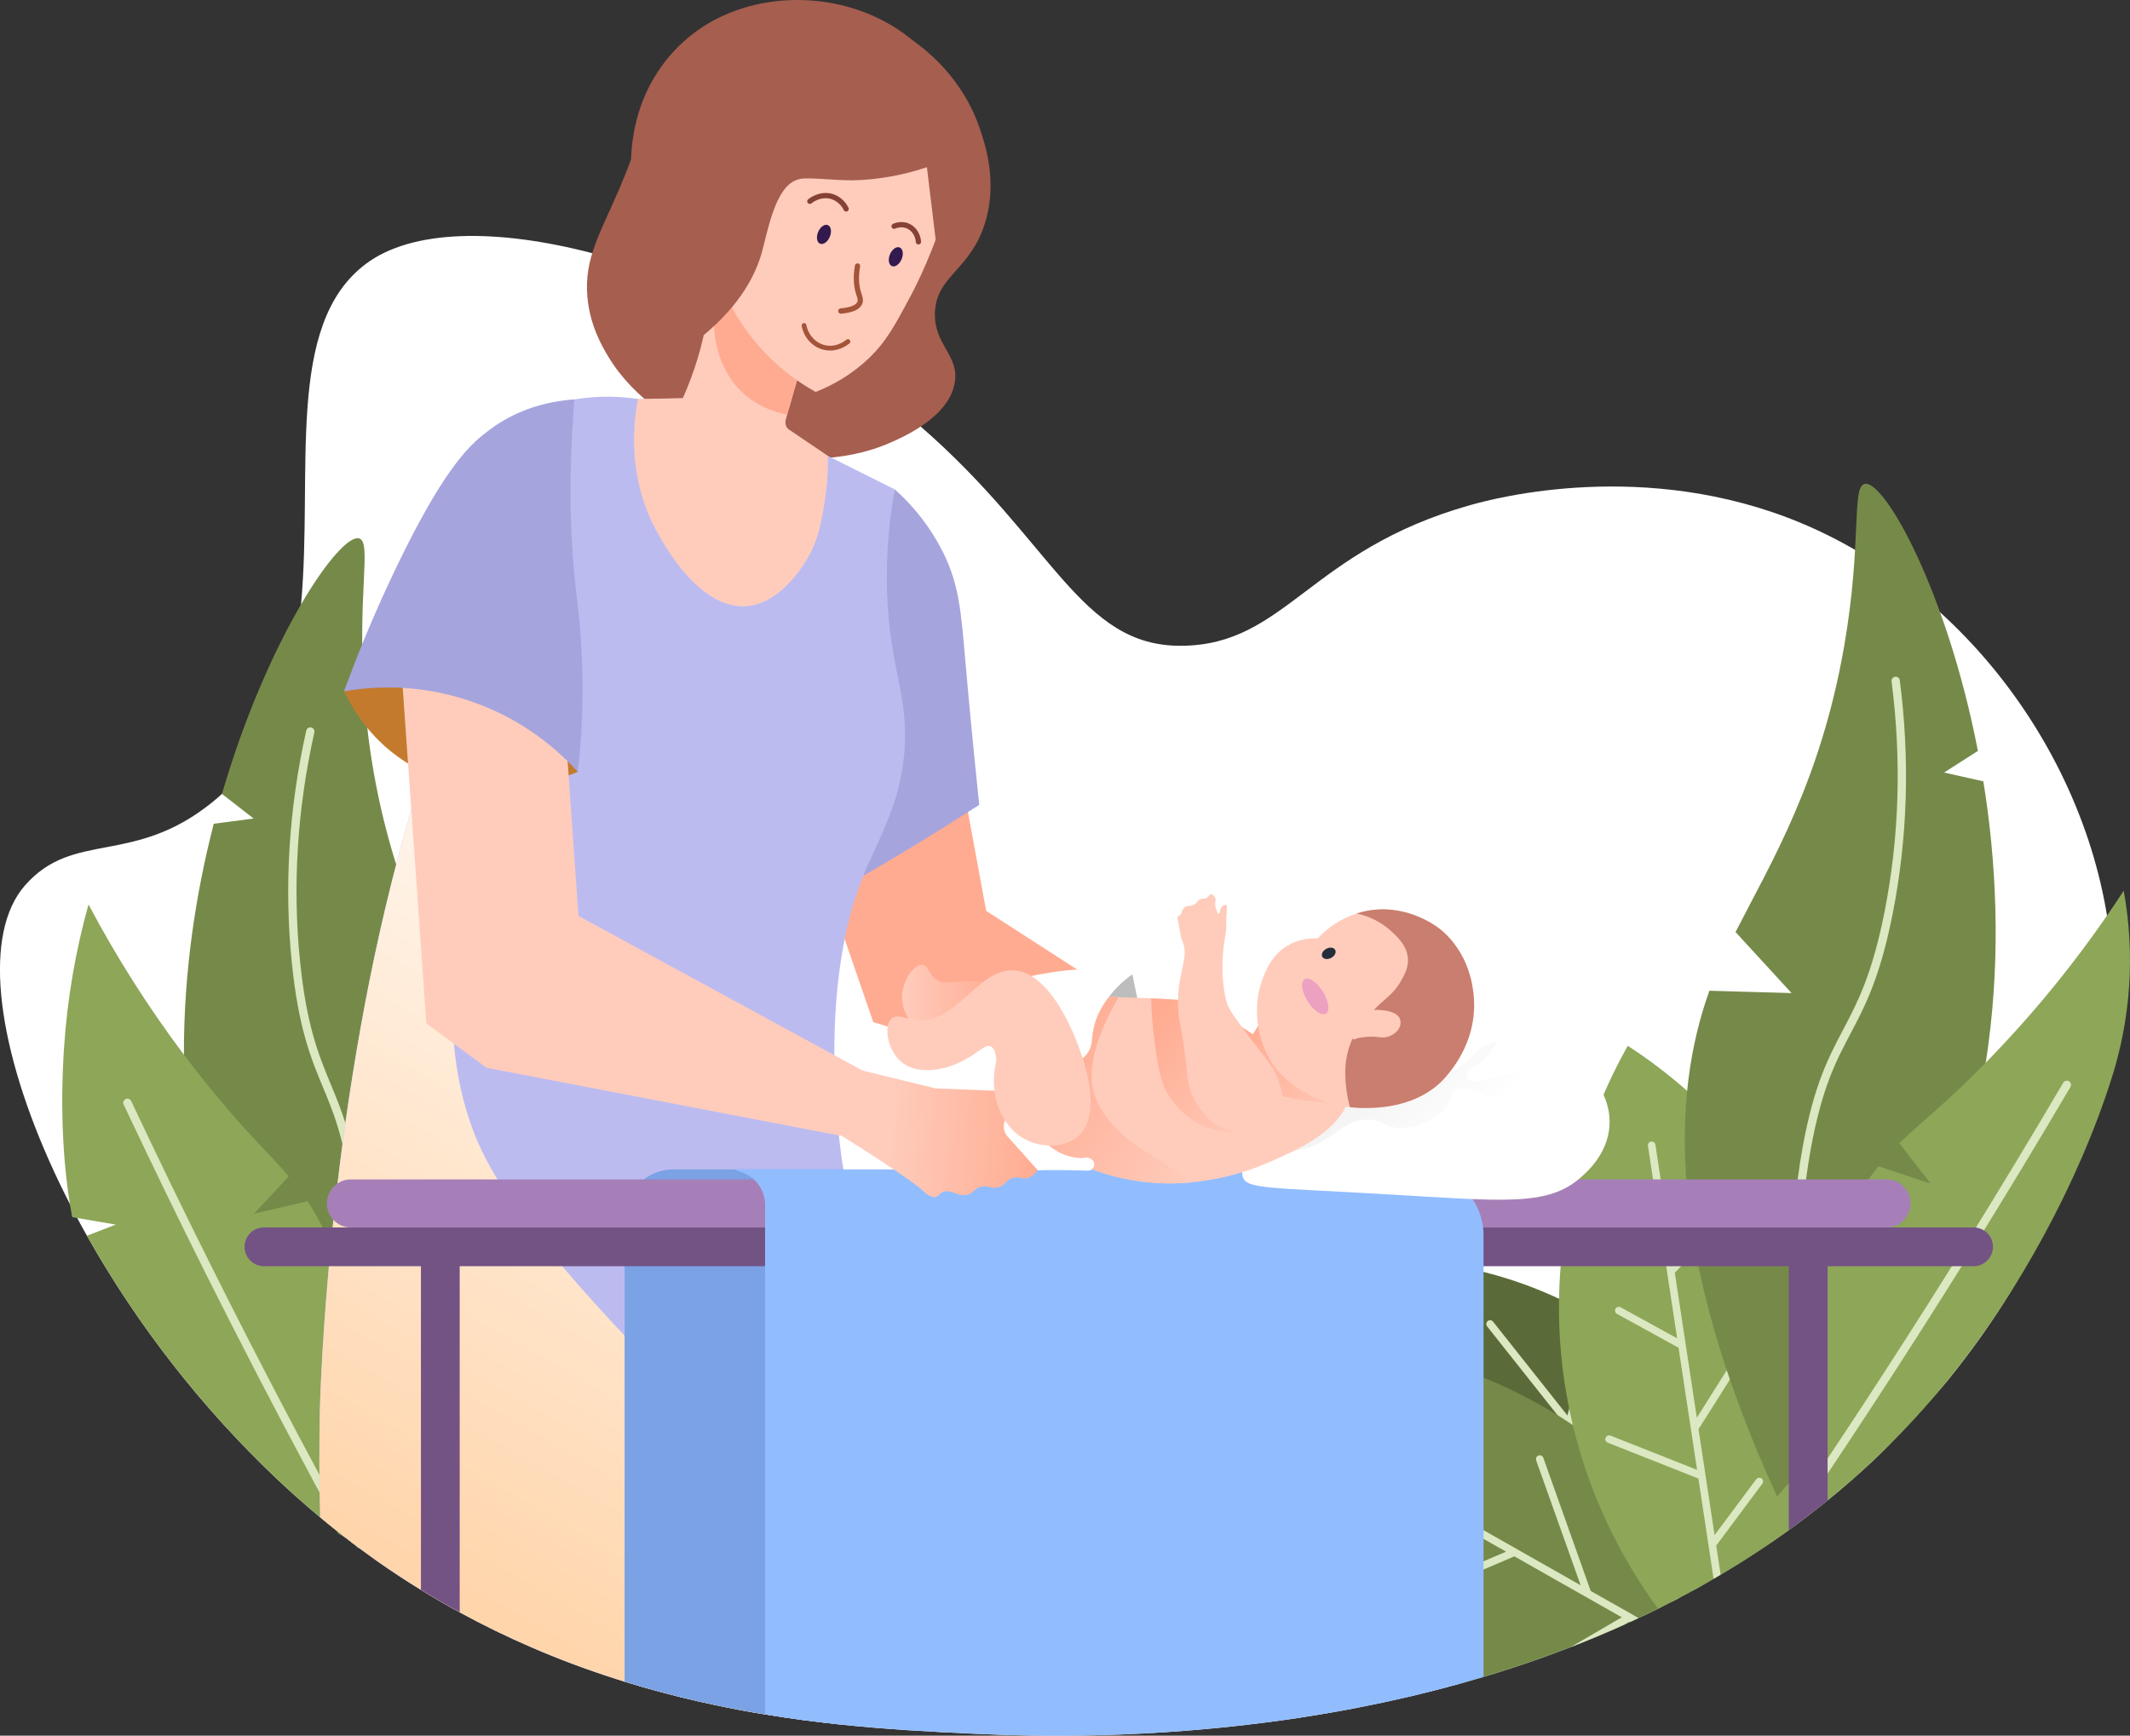 <?xml version="1.0" encoding="UTF-8"?> <svg xmlns="http://www.w3.org/2000/svg" width="173" height="141" viewBox="0 0 173 141" fill="none"><rect x="0" y="0" width="173" height="141" fill="#333333" stroke="none"/> <g clip-path="url(#clip0_225_442)"> <path d="M158.249 112.074C157.328 113.212 154.002 116.863 152.701 118.12C152.107 118.694 151.505 119.252 150.894 119.796C150.73 119.945 150.562 120.093 150.395 120.239C149.747 120.803 149.094 121.354 148.435 121.891C147.401 122.731 146.352 123.534 145.286 124.3C145.165 124.389 145.04 124.478 144.921 124.564C144.558 124.823 144.194 125.077 143.828 125.328C143.317 125.678 142.803 126.019 142.286 126.349C141.871 126.623 141.452 126.89 141.03 127.149C140.522 127.464 140.013 127.769 139.503 128.066C138.871 128.443 138.232 128.806 137.594 129.154C137.324 129.303 137.056 129.448 136.786 129.591C136.192 129.912 135.595 130.221 134.995 130.517C134.888 130.574 134.778 130.63 134.667 130.682C134.254 130.89 133.839 131.092 133.423 131.288C133.051 131.466 132.683 131.639 132.306 131.808C131.89 132.001 131.473 132.189 131.055 132.37C130.651 132.548 130.25 132.721 129.846 132.89C126.788 134.171 123.663 135.285 120.485 136.229C119.834 136.422 119.185 136.61 118.537 136.791C115.76 137.561 113.016 138.196 110.346 138.716C110.043 138.775 109.743 138.832 109.443 138.889C109.206 138.933 108.965 138.971 108.724 139.019L108.594 139.043C108.136 139.125 107.679 139.208 107.225 139.278C106.598 139.385 105.981 139.484 105.366 139.576C102.289 140.039 99.345 140.363 96.604 140.579C91.487 140.99 87.062 141.04 83.745 140.99C82.967 140.979 82.251 140.961 81.61 140.942C80.425 140.904 79.463 140.86 78.748 140.83C75.668 140.687 72.096 140.506 68.178 140.091C68.157 140.091 68.136 140.091 68.115 140.085C67.212 139.987 66.283 139.877 65.341 139.756C64.29 139.617 63.22 139.457 62.131 139.278C61.474 139.174 60.812 139.059 60.145 138.933C59.456 138.802 58.761 138.663 58.06 138.514C57.184 138.33 56.299 138.129 55.405 137.911C54.365 137.656 53.316 137.377 52.257 137.077C51.752 136.928 51.242 136.777 50.731 136.619C50.502 136.548 50.273 136.474 50.042 136.399C47.696 135.654 45.389 134.79 43.131 133.811C41.203 132.977 39.271 132.041 37.336 130.986C36.285 130.416 35.236 129.807 34.189 129.16C32.984 128.423 31.786 127.635 30.595 126.795C30.141 126.474 29.686 126.145 29.232 125.809C29.175 125.77 29.119 125.727 29.068 125.687C29.049 125.676 29.032 125.663 29.017 125.649C28.892 125.557 28.765 125.461 28.64 125.366L28.325 125.12C28.228 125.048 28.129 124.971 28.031 124.897C27.969 124.849 27.91 124.799 27.847 124.752C27.651 124.601 27.456 124.446 27.259 124.291C26.837 123.955 26.416 123.613 26.003 123.266C24.777 122.244 23.587 121.187 22.433 120.096C16.36 114.326 11.18 107.684 7.062 100.388C6.788 99.909 6.525 99.429 6.272 98.947C6.067 98.57 5.868 98.195 5.678 97.818C5.064 96.621 4.497 95.437 3.977 94.265C-0.375 84.459 -1.361 75.783 2.035 71.922C5.995 67.424 10.802 70.377 17.241 65.174C17.511 64.954 17.772 64.732 18.025 64.497C18.494 64.073 18.937 63.623 19.353 63.148C21.592 60.59 22.893 57.539 23.656 54.251C24.038 52.55 24.304 50.825 24.452 49.088C25.437 38.275 23.124 26.442 29.67 21.472C33.462 18.59 40.382 18.557 48.106 20.568C50.647 21.234 53.143 22.06 55.579 23.043C56.265 23.319 56.948 23.608 57.632 23.905C57.814 23.987 57.994 24.069 58.176 24.151C58.544 24.316 58.909 24.484 59.278 24.659C59.379 24.703 59.48 24.751 59.581 24.802C61.609 25.765 63.617 26.834 65.565 27.998C66.783 28.726 67.979 29.492 69.14 30.288C69.847 30.776 70.545 31.274 71.225 31.783C72.511 32.745 73.693 33.705 74.786 34.658C85.568 44.03 87.724 52.51 95.938 52.463C104.461 52.413 106.28 44.727 119.436 41.028C121.431 40.466 133.665 37.208 146.325 42.507C160.958 48.636 171.358 64.193 171.625 79.778C171.625 79.781 171.89 95.206 158.249 112.074Z" fill="white"></path> <path d="M143.83 125.328C143.321 125.677 142.805 126.019 142.29 126.348C141.873 126.621 141.455 126.89 141.034 127.146C140.612 127.403 140.182 127.668 139.755 127.918C139.673 127.968 139.591 128.017 139.509 128.065L139.18 128.256C138.87 128.439 138.559 128.617 138.246 128.792C138.031 128.913 137.814 129.038 137.596 129.153L137.528 129.19C137.282 129.326 137.035 129.459 136.789 129.588C136.657 129.66 136.526 129.73 136.395 129.798C136.21 129.899 136.023 129.995 135.836 130.092C135.557 130.236 135.277 130.378 134.997 130.517C134.89 130.572 134.782 130.63 134.668 130.681C134.256 130.891 133.841 131.093 133.424 131.287C133.309 131.342 133.194 131.396 133.079 131.451C132.851 131.561 132.624 131.667 132.394 131.772L132.312 131.81L131.909 131.995C131.628 132.123 131.345 132.247 131.061 132.371C130.657 132.55 130.256 132.722 129.851 132.891C129.759 132.808 129.669 132.726 129.576 132.644C128.491 131.659 127.474 130.602 126.531 129.48C126.067 128.932 125.613 128.357 125.17 127.755L125.078 127.628C124.891 127.366 124.704 127.108 124.532 126.847C124.445 126.72 124.359 126.593 124.277 126.465C120.731 121.126 119.357 115.667 118.897 111.32C118.467 107.213 118.853 104.091 119.008 102.992C123.543 103.913 127.841 105.753 131.637 108.4C132.912 109.292 134.12 110.276 135.251 111.345C135.795 111.86 136.331 112.406 136.858 112.982C137.112 113.261 137.363 113.545 137.612 113.838C137.813 114.072 138.012 114.313 138.207 114.559L138.423 114.83C138.449 114.865 138.476 114.898 138.505 114.935C138.542 114.983 138.577 115.028 138.612 115.075C139.205 115.849 139.749 116.628 140.244 117.41H140.248C140.369 117.605 140.494 117.8 140.609 117.999V118.003C140.82 118.354 141.02 118.701 141.213 119.048C141.545 119.654 141.852 120.259 142.132 120.864C142.233 121.077 142.33 121.291 142.422 121.505C142.973 122.747 143.443 124.024 143.83 125.328Z" fill="#5A6B39"></path> <path d="M138.247 128.792C138.032 128.914 137.814 129.039 137.597 129.154L137.529 129.191L136.278 129.372L135.666 129.459L133.975 129.706L130.809 130.162L129.916 130.292C129.858 130.3 129.799 130.292 129.746 130.267L129.693 130.237C129.659 130.213 129.631 130.182 129.609 130.147C129.588 130.111 129.574 130.072 129.568 130.031C129.556 129.95 129.577 129.868 129.626 129.803C129.675 129.737 129.748 129.694 129.828 129.682L129.935 129.666L133.592 129.137L135.505 128.862L136.119 128.774L137.309 128.601L131.079 120.74L129.286 120.77L126.203 120.826L125.552 120.836L125.363 120.84C125.322 120.842 125.282 120.836 125.244 120.822C125.206 120.808 125.171 120.787 125.141 120.76C125.111 120.733 125.087 120.7 125.07 120.664C125.053 120.627 125.043 120.587 125.041 120.547C125.039 120.507 125.045 120.466 125.059 120.428C125.073 120.39 125.094 120.356 125.121 120.326C125.148 120.296 125.181 120.272 125.217 120.254C125.254 120.237 125.294 120.227 125.334 120.226C125.339 120.225 125.345 120.225 125.35 120.226L125.983 120.216L129.06 120.16L130.598 120.134L128.041 116.907L126.488 114.948L120.778 107.744C120.73 107.679 120.709 107.599 120.72 107.52C120.73 107.44 120.771 107.368 120.834 107.318C120.897 107.269 120.977 107.246 121.056 107.254C121.136 107.262 121.209 107.3 121.261 107.362L127.309 114.993L127.449 114.428L128.973 108.365C128.992 108.286 129.043 108.218 129.113 108.176C129.183 108.134 129.267 108.121 129.346 108.141C129.426 108.161 129.494 108.212 129.536 108.282C129.578 108.352 129.59 108.436 129.57 108.515L127.793 115.588C127.794 115.591 127.794 115.595 127.793 115.598L128.121 116.009L135.196 124.934L135.305 122.388L135.444 119.129L135.473 118.477L135.656 114.181C135.657 114.14 135.665 114.099 135.682 114.062C135.698 114.024 135.722 113.99 135.752 113.961C135.781 113.933 135.817 113.911 135.855 113.896C135.894 113.882 135.935 113.875 135.976 113.877C136.017 113.878 136.057 113.888 136.095 113.906C136.132 113.923 136.165 113.948 136.193 113.979C136.22 114.01 136.241 114.046 136.254 114.085C136.267 114.124 136.273 114.165 136.27 114.206L136.077 118.716L136.048 119.367L135.89 123.064L135.779 125.674L138.247 128.792Z" fill="#DBE8C1"></path> <path d="M134.998 130.517C134.891 130.573 134.781 130.629 134.67 130.681C134.257 130.889 133.842 131.091 133.426 131.287L131.409 131.088C131.291 131.073 131.184 131.012 131.111 130.919C131.037 130.826 131.002 130.708 131.014 130.59C131.025 130.472 131.082 130.363 131.172 130.286C131.263 130.208 131.379 130.169 131.497 130.177L134.515 130.471L134.998 130.517Z" fill="#DBE8C1"></path> <path d="M139.506 128.064L139.177 128.255C138.868 128.438 138.556 128.617 138.244 128.791C138.029 128.912 137.811 129.037 137.593 129.152L137.525 129.189C137.279 129.325 137.032 129.458 136.786 129.588C136.655 129.659 136.523 129.729 136.392 129.797C136.207 129.898 136.021 129.994 135.834 130.091C135.554 130.235 135.275 130.377 134.994 130.516C134.888 130.571 134.779 130.629 134.666 130.68C134.253 130.89 133.838 131.092 133.422 131.286C133.307 131.341 133.192 131.395 133.077 131.451C132.848 131.56 132.621 131.667 132.391 131.771L132.309 131.81L131.907 131.994C131.625 132.122 131.342 132.247 131.058 132.371C130.654 132.549 130.254 132.721 129.849 132.89C129.093 133.206 128.336 133.511 127.578 133.806C124.56 134.976 121.532 135.962 118.545 136.792C117.673 136.351 116.796 135.874 115.917 135.35C101.587 126.797 97.536 112.726 96.771 109.834C99.538 109.259 108.603 107.672 118.89 111.313C120.964 112.046 122.972 112.953 124.894 114.024C125.441 114.328 125.97 114.636 126.485 114.956C126.618 115.038 126.752 115.12 126.885 115.202C127.177 115.387 127.46 115.574 127.741 115.765C127.864 115.847 127.987 115.929 128.109 116.012C128.403 116.213 128.692 116.422 128.972 116.628C128.972 116.628 128.972 116.628 128.979 116.634C131.287 118.315 133.404 120.243 135.292 122.384C135.452 122.565 135.611 122.746 135.765 122.926C135.802 122.972 135.84 123.017 135.877 123.062C135.949 123.144 136.019 123.226 136.086 123.308C136.208 123.454 136.327 123.6 136.441 123.745C136.905 124.32 137.345 124.886 137.755 125.458C138.209 126.085 138.636 126.704 139.035 127.324V127.329C139.2 127.578 139.356 127.823 139.506 128.064Z" fill="#758A49"></path> <path d="M133.082 131.447C132.853 131.557 132.626 131.663 132.396 131.768L132.342 131.737L131.907 131.992C131.626 132.119 131.343 132.244 131.059 132.368C130.655 132.546 130.254 132.719 129.849 132.887C129.094 133.203 128.337 133.509 127.579 133.803L129.574 132.638L131.722 131.386L129.748 130.264L129.695 130.234L125.078 127.616L123.001 126.437L117.739 128.676C117.702 128.693 117.661 128.703 117.62 128.704C117.579 128.705 117.538 128.698 117.499 128.684C117.461 128.669 117.426 128.646 117.396 128.618C117.366 128.589 117.343 128.554 117.327 128.517C117.31 128.479 117.302 128.438 117.302 128.396C117.302 128.355 117.31 128.314 117.326 128.276C117.342 128.238 117.366 128.204 117.395 128.175C117.425 128.146 117.46 128.124 117.499 128.109L122.325 126.055L108.576 118.258C108.508 118.217 108.458 118.15 108.438 118.072C108.418 117.995 108.429 117.912 108.468 117.843C108.508 117.773 108.573 117.722 108.65 117.699C108.727 117.677 108.809 117.685 108.88 117.723L117.348 122.522L116.406 115.756C116.397 115.676 116.42 115.596 116.47 115.533C116.519 115.47 116.591 115.429 116.671 115.418C116.75 115.408 116.831 115.428 116.895 115.476C116.959 115.524 117.003 115.595 117.016 115.674L118.023 122.897C118.023 122.897 118.023 122.905 118.023 122.909L124.275 126.454L128.381 128.783L125.551 120.835L125.334 120.225L124.769 118.638C124.756 118.599 124.75 118.559 124.752 118.519C124.754 118.478 124.765 118.438 124.782 118.402C124.799 118.365 124.824 118.333 124.854 118.306C124.884 118.279 124.919 118.258 124.957 118.244C124.996 118.231 125.036 118.225 125.077 118.227C125.117 118.229 125.157 118.239 125.193 118.257C125.23 118.274 125.262 118.299 125.289 118.329C125.316 118.359 125.337 118.394 125.351 118.432L125.983 120.213L126.202 120.825L129.198 129.247L129.937 129.664L130.812 130.161L131.111 130.325L132.664 131.208L133.082 131.447Z" fill="#DBE8C1"></path> <path d="M136.395 129.799C136.211 129.9 136.024 129.996 135.837 130.093L135.666 129.46L135.502 128.861L135.29 128.074C135.279 128.034 135.275 127.993 135.28 127.953C135.285 127.912 135.297 127.873 135.317 127.837C135.337 127.802 135.364 127.771 135.396 127.746C135.429 127.72 135.465 127.702 135.505 127.691C135.544 127.681 135.585 127.678 135.626 127.684C135.666 127.689 135.705 127.702 135.74 127.723C135.776 127.744 135.806 127.771 135.831 127.804C135.855 127.837 135.873 127.874 135.883 127.913L136.115 128.772L136.275 129.372L136.395 129.799Z" fill="#DBE8C1"></path> <path d="M150.896 119.793C150.732 119.944 150.567 120.092 150.395 120.239C148.645 121.772 146.819 123.216 144.924 124.564C144.561 124.823 144.196 125.078 143.829 125.328C143.32 125.677 142.805 126.02 142.29 126.349C141.873 126.621 141.455 126.891 141.033 127.147C140.612 127.403 140.182 127.669 139.755 127.919C139.673 127.968 139.59 128.018 139.508 128.065L139.18 128.257C138.87 128.44 138.559 128.618 138.246 128.792C138.031 128.914 137.813 129.039 137.596 129.154L137.528 129.191C137.281 129.326 137.035 129.459 136.789 129.589C136.657 129.661 136.526 129.731 136.394 129.799C136.21 129.9 136.023 129.996 135.836 130.093C135.557 130.237 135.277 130.378 134.997 130.517C134.89 130.572 134.782 130.631 134.668 130.682C134.615 130.614 134.566 130.542 134.515 130.474C134.334 130.224 134.153 129.968 133.973 129.708C133.845 129.522 133.716 129.332 133.589 129.139C132.031 126.809 130.714 124.325 129.66 121.728C129.532 121.422 129.407 121.108 129.29 120.79L129.284 120.773C129.206 120.572 129.13 120.367 129.058 120.161C128.678 119.118 128.338 118.034 128.04 116.908C128.034 116.89 128.027 116.869 128.023 116.851C127.996 116.761 127.972 116.668 127.948 116.576C127.878 116.306 127.808 116.03 127.744 115.761C127.637 115.311 127.539 114.871 127.448 114.43C127.448 114.418 127.443 114.403 127.44 114.391C126.845 111.468 126.572 108.489 126.627 105.507C126.808 94.791 131.089 86.931 132.211 84.962C133.906 86.061 135.517 87.284 137.03 88.622C140.475 91.649 143.4 95.22 145.689 99.194C145.897 99.557 146.1 99.927 146.301 100.305C146.941 101.506 147.518 102.74 148.03 104.001C148.502 105.172 148.933 106.397 149.311 107.683C149.874 109.592 150.29 111.542 150.555 113.515C150.625 114.022 150.682 114.525 150.727 115.022C150.764 115.386 150.793 115.749 150.818 116.108C150.906 117.37 150.926 118.598 150.896 119.793Z" fill="#8DA658"></path> <path d="M138.613 115.066L137.956 116.101L139.261 124.706L142.129 120.859L142.645 120.169C142.693 120.103 142.766 120.06 142.847 120.048C142.927 120.037 143.009 120.057 143.075 120.106C143.14 120.155 143.183 120.227 143.195 120.308C143.207 120.389 143.186 120.471 143.137 120.536L142.419 121.5L139.463 125.467C139.442 125.494 139.417 125.517 139.389 125.535L139.752 127.918C139.67 127.967 139.588 128.016 139.506 128.064L139.178 128.255L139.038 127.331V127.327L137.944 120.113L136.039 119.36L135.435 119.121L130.582 117.203C130.544 117.189 130.51 117.166 130.481 117.138C130.452 117.11 130.428 117.077 130.412 117.039C130.396 117.002 130.387 116.962 130.386 116.922C130.386 116.881 130.393 116.841 130.408 116.803C130.422 116.765 130.445 116.731 130.473 116.702C130.501 116.672 130.534 116.649 130.572 116.633C130.609 116.617 130.649 116.608 130.689 116.607C130.73 116.606 130.77 116.614 130.808 116.628L135.464 118.468L136.068 118.707L137.837 119.407L136.86 112.969L136.333 109.488L131.324 106.734C131.256 106.693 131.206 106.627 131.186 106.551C131.165 106.474 131.175 106.392 131.213 106.323C131.251 106.253 131.315 106.201 131.391 106.178C131.466 106.154 131.548 106.161 131.619 106.196L136.218 108.722L133.847 93.09C133.841 93.05 133.843 93.009 133.853 92.97C133.862 92.931 133.88 92.894 133.904 92.861C133.928 92.829 133.958 92.801 133.992 92.781C134.027 92.76 134.065 92.746 134.105 92.74C134.145 92.734 134.186 92.736 134.225 92.745C134.264 92.755 134.301 92.772 134.333 92.796C134.366 92.82 134.393 92.85 134.414 92.885C134.435 92.919 134.449 92.958 134.455 92.998L135.917 102.625L137.581 100.894L140.651 97.7C140.708 97.641 140.785 97.608 140.867 97.606C140.948 97.605 141.027 97.635 141.086 97.692C141.115 97.719 141.139 97.753 141.155 97.79C141.171 97.827 141.18 97.867 141.181 97.907C141.182 97.948 141.174 97.988 141.159 98.026C141.145 98.064 141.122 98.098 141.094 98.127L137.714 101.644L136.039 103.387C136.039 103.387 136.033 103.387 136.031 103.396L137.614 113.828L137.817 115.171L138.209 114.549L140.248 111.315L143.557 106.065C143.579 106.03 143.607 106.001 143.64 105.977C143.673 105.954 143.71 105.937 143.749 105.928C143.789 105.919 143.83 105.918 143.87 105.925C143.91 105.932 143.948 105.946 143.982 105.968C144.016 105.99 144.046 106.018 144.069 106.051C144.093 106.084 144.109 106.121 144.118 106.161C144.127 106.2 144.128 106.241 144.121 106.281C144.115 106.321 144.1 106.359 144.078 106.393L140.506 112.065L138.613 115.066Z" fill="#DBE8C1"></path> <path d="M144.337 121.57C135.179 101.626 135.839 88.817 138.839 80.486L145.511 80.675L140.962 75.718C143.811 70.122 147.873 63.515 149.792 52.449C151.25 44.041 150.356 39.501 151.466 39.306C153.083 39.029 158.14 48.066 160.647 61.002L157.902 62.759L161.089 63.475C162.136 69.947 162.5 77.248 161.507 84.77C159.013 103.654 148.964 116.382 144.337 121.57Z" fill="#758A49"></path> <path d="M154.302 55.263C154.289 55.175 154.242 55.096 154.172 55.043C154.101 54.99 154.012 54.966 153.925 54.978C153.837 54.989 153.757 55.035 153.703 55.104C153.648 55.174 153.623 55.262 153.633 55.35C154.454 61.701 154.263 68 153.064 74.072C152.054 79.183 150.856 81.458 149.697 83.659C148.49 85.949 147.35 88.113 146.431 93.095C145.749 96.797 145.641 99.661 145.505 103.286C145.467 104.294 145.422 105.364 145.372 106.528H145.53V113.972C145.95 109.431 146.074 106.138 146.18 103.31C146.314 99.712 146.421 96.871 147.095 93.217C147.999 88.337 149.112 86.218 150.298 83.974C151.484 81.731 152.703 79.41 153.731 74.199C154.94 68.059 155.134 61.691 154.302 55.263Z" fill="#DBE8C1"></path> <path d="M172.501 72.423C173.411 77.485 173.07 82.692 171.51 87.592C168.825 96.044 163.955 105.014 158.247 112.071C156.525 114.199 154.673 116.218 152.702 118.118C151.944 118.847 151.176 119.553 150.395 120.236C149.086 120.837 147.976 121.282 147.169 121.589C146.971 121.665 146.788 121.732 146.628 121.79C146.617 121.604 146.607 121.418 146.595 121.234C146.552 120.479 146.521 119.743 146.5 119.025C146.139 106.277 149.122 99.057 152.569 94.746L156.807 96.159L154.267 92.873C155.922 91.25 157.982 89.705 161.277 86.343C161.506 86.107 161.742 85.861 161.986 85.604C165.89 81.525 169.406 77.091 172.488 72.361L172.501 72.423Z" fill="#8DA658"></path> <path d="M168.041 87.84C168.002 87.817 167.96 87.803 167.916 87.796C167.872 87.79 167.827 87.793 167.784 87.804C167.742 87.815 167.701 87.835 167.666 87.861C167.63 87.888 167.601 87.922 167.578 87.96C165.013 92.319 162.361 96.704 159.695 100.995C155.397 107.916 150.908 114.85 146.354 121.594L145.528 122.731V123.881L146.911 121.985C151.475 115.224 155.971 108.282 160.273 101.354C162.94 97.059 165.595 92.668 168.163 88.305C168.186 88.266 168.201 88.224 168.207 88.18C168.213 88.135 168.21 88.09 168.199 88.047C168.188 88.004 168.168 87.963 168.14 87.927C168.113 87.892 168.079 87.862 168.041 87.84Z" fill="#DBE8C1"></path> <path d="M29.111 125.594L29.066 125.676L29.021 125.751C29.021 125.714 29.021 125.676 29.017 125.639C28.891 125.546 28.766 125.451 28.641 125.355C28.535 125.273 28.431 125.195 28.325 125.109C28.219 125.023 28.128 124.96 28.031 124.884L27.885 124.813L27.494 124.618C27.418 124.508 27.34 124.395 27.258 124.278C23.659 119.042 20.772 113.352 18.671 107.356C18.223 106.077 17.805 104.749 17.416 103.372C16.009 98.389 15.194 93.258 14.989 88.084C14.956 87.279 14.939 86.477 14.937 85.68C14.917 78.975 15.898 72.59 17.362 66.918L20.599 66.495L18.029 64.498C19.891 58.1 22.313 52.757 24.457 49.09C26.551 45.509 28.381 43.529 29.165 43.738C30.251 44.03 28.944 48.469 29.624 56.977C30.52 68.172 33.957 75.124 36.276 80.956L31.291 85.474L37.952 85.898C40.143 94.363 39.664 106.966 29.111 125.594Z" fill="#758A49"></path> <path d="M29.22 107.992C29.176 108.788 29.131 109.621 29.087 110.509C28.951 113.335 28.841 116.72 28.906 121.25C28.925 122.542 28.958 123.929 29.008 125.423C29.012 125.494 29.014 125.566 29.017 125.637C28.891 125.544 28.765 125.449 28.641 125.354C28.535 125.272 28.43 125.194 28.324 125.107C28.324 125.079 28.324 125.049 28.324 125.021C28.315 124.727 28.307 124.439 28.298 124.153C28.082 116.522 28.339 111.806 28.549 107.951C28.567 107.618 28.586 107.294 28.601 106.966C28.77 103.819 28.87 101.17 28.564 97.813C28.117 92.872 27.199 90.658 26.228 88.316C25.256 85.974 24.253 83.552 23.708 78.27C23.065 72.041 23.456 65.678 24.874 59.359C24.883 59.315 24.9 59.273 24.925 59.236C24.95 59.199 24.983 59.167 25.02 59.142C25.058 59.118 25.1 59.101 25.144 59.093C25.188 59.085 25.234 59.086 25.277 59.096C25.321 59.106 25.363 59.124 25.399 59.15C25.436 59.176 25.467 59.209 25.49 59.248C25.514 59.286 25.53 59.328 25.537 59.373C25.544 59.417 25.541 59.462 25.531 59.506C24.135 65.756 23.741 72.045 24.381 78.2C24.917 83.381 25.902 85.757 26.854 88.058C27.846 90.449 28.784 92.709 29.24 97.751C29.572 101.51 29.416 104.371 29.22 107.992Z" fill="#DBE8C1"></path> <path d="M28.906 121.251C28.796 122.299 28.656 123.387 28.484 124.513C28.46 124.697 28.43 124.881 28.402 125.066C28.372 125.054 28.345 125.038 28.32 125.024C28.231 124.982 28.132 124.935 28.029 124.887C27.966 124.84 27.907 124.79 27.845 124.742C27.649 124.591 27.453 124.436 27.257 124.281C26.835 123.945 26.413 123.603 26 123.256C24.774 122.234 23.584 121.177 22.431 120.086C16.359 114.319 11.18 107.68 7.062 100.388L9.405 99.484L6.272 98.949L5.862 98.881C5.796 98.528 5.733 98.174 5.678 97.82C4.745 92.019 5.113 86.472 5.205 85.058C5.469 81.14 6.133 77.259 7.189 73.476C9.446 77.74 12.035 81.82 14.933 85.677C15.415 86.316 15.914 86.962 16.433 87.617C19.774 91.824 21.847 93.669 23.453 95.564L20.622 98.603L24.971 97.588C26.494 99.9 27.833 102.927 28.597 106.973C28.805 108.072 28.971 109.252 29.09 110.505C29.366 113.578 29.345 117.13 28.906 121.251Z" fill="#8DA658"></path> <path d="M29.234 125.797C29.178 125.758 29.122 125.714 29.07 125.673L29.025 125.749C29.025 125.712 29.025 125.673 29.021 125.636C28.895 125.544 28.769 125.448 28.645 125.353C28.539 125.271 28.434 125.193 28.328 125.107C28.223 125.02 28.131 124.957 28.035 124.881L27.889 124.81C27.875 124.787 27.862 124.763 27.851 124.739C24.718 119.016 21.639 113.186 18.674 107.353C18.01 106.052 17.354 104.752 16.704 103.452C14.44 98.929 12.201 94.313 10.044 89.734C10.025 89.694 10.014 89.65 10.012 89.606C10.01 89.562 10.017 89.517 10.032 89.475C10.047 89.434 10.07 89.395 10.1 89.362C10.13 89.329 10.166 89.303 10.206 89.284C10.247 89.265 10.29 89.254 10.335 89.252C10.379 89.25 10.423 89.257 10.465 89.272C10.507 89.287 10.545 89.31 10.578 89.34C10.611 89.37 10.637 89.406 10.656 89.447C12.809 94.022 15.048 98.634 17.308 103.151L17.418 103.369C20.903 110.334 24.562 117.322 28.299 124.152C28.361 124.271 28.426 124.39 28.491 124.509C28.556 124.628 28.63 124.762 28.699 124.888L29.012 125.419L29.116 125.59L29.234 125.797Z" fill="#DBE8C1"></path> <path d="M49.4 28.963C53.512 35.815 64.638 39.342 72.336 35.952C73.437 35.468 77.155 33.83 77.558 31.01C77.874 28.811 75.864 28.029 75.935 25.434C76.017 22.412 78.777 22.006 79.992 18.157C81.067 14.755 79.983 11.617 79.568 10.409C78.193 6.407 75.371 4.165 74.205 3.339C69.199 4.915 63.999 5.789 58.753 5.937C56.879 5.987 55.1 5.941 53.428 5.826C52.658 9.082 51.612 12.266 50.3 15.344C48.761 18.937 47.442 20.982 47.706 24.092C47.906 26.431 48.894 28.118 49.4 28.963Z" fill="#A65E4F"></path> <path d="M56.855 60.272C52.286 59.937 49.075 48.579 48.746 32.389C49.917 32.406 51.11 32.41 52.326 32.4C53.387 32.389 54.433 32.369 55.464 32.338C55.689 31.825 55.894 31.337 56.073 30.854C57.025 28.347 57.392 26.279 57.546 24.791C57.683 23.487 57.855 20.733 58.339 19.111L67.368 21.698L63.827 34.065C63.733 34.394 63.837 34.736 64.082 34.902H64.086C64.701 35.317 65.318 35.729 65.926 36.144C66.682 36.651 67.434 37.161 68.185 37.673C68.636 40.683 68.472 43.753 67.703 46.698C65.909 53.572 60.575 60.545 56.855 60.272Z" fill="#FFCCBC"></path> <path d="M67.368 21.698L63.938 33.679C62.585 33.433 60.144 32.602 58.816 29.855C57.338 26.804 57.871 22.682 60.178 19.641L67.368 21.698Z" fill="#FFAB91"></path> <path d="M60.798 4.75L75.341 7.886L78.557 9.569C78.436 10.714 78.132 12.067 77.729 13.854C77.426 15.17 77.054 16.468 76.613 17.743C75.356 21.529 73.964 24.036 73.964 24.036C72.663 26.479 71.948 27.815 70.454 29.212C69.229 30.345 67.801 31.237 66.245 31.84C64.841 31.055 61.568 28.973 59.378 24.847C56.673 19.754 57.402 14.898 57.681 13.425C57.699 10.095 58.872 7.025 60.798 4.75Z" fill="#FFCCBC"></path> <path d="M67.42 28.477C67.258 28.477 67.097 28.459 66.939 28.424C66.014 28.218 65.296 27.454 65.111 26.476C65.101 26.425 65.112 26.373 65.141 26.33C65.17 26.287 65.215 26.257 65.266 26.248C65.317 26.238 65.37 26.249 65.412 26.278C65.455 26.307 65.485 26.352 65.494 26.403C65.651 27.224 66.251 27.871 67.023 28.046C67.927 28.248 68.625 27.7 68.755 27.588C68.795 27.559 68.844 27.547 68.893 27.552C68.942 27.558 68.987 27.582 69.019 27.62C69.051 27.657 69.067 27.705 69.065 27.754C69.064 27.803 69.043 27.85 69.008 27.885C68.88 27.995 68.265 28.477 67.42 28.477Z" fill="#A35439"></path> <path d="M73.229 21.059C73.405 20.642 73.336 20.215 73.075 20.105C72.814 19.995 72.46 20.244 72.284 20.661C72.109 21.079 72.178 21.506 72.439 21.616C72.699 21.726 73.053 21.477 73.229 21.059Z" fill="#331A4E"></path> <path d="M67.395 19.24C67.571 18.823 67.502 18.396 67.241 18.286C66.981 18.176 66.627 18.425 66.451 18.842C66.275 19.26 66.344 19.687 66.605 19.797C66.866 19.907 67.22 19.658 67.395 19.24Z" fill="#331A4E"></path> <path d="M74.554 19.856C74.574 19.86 74.594 19.862 74.615 19.86C74.671 19.855 74.722 19.829 74.759 19.787C74.796 19.744 74.814 19.689 74.811 19.633C74.76 18.934 74.336 18.342 73.732 18.125C73.334 17.992 72.9 18.015 72.518 18.19C72.47 18.216 72.433 18.259 72.415 18.31C72.398 18.362 72.4 18.418 72.423 18.468C72.445 18.517 72.486 18.557 72.536 18.578C72.586 18.599 72.643 18.6 72.694 18.58C72.975 18.451 73.293 18.433 73.587 18.528C74.032 18.688 74.344 19.133 74.384 19.663C74.388 19.709 74.406 19.753 74.437 19.788C74.467 19.823 74.508 19.847 74.554 19.856Z" fill="#854133"></path> <path d="M68.68 17.183C68.719 17.191 68.759 17.189 68.797 17.175C68.835 17.161 68.868 17.137 68.892 17.106C68.917 17.075 68.933 17.037 68.937 16.997C68.942 16.958 68.935 16.918 68.918 16.881C68.825 16.688 68.462 16.034 67.68 15.776C66.594 15.418 65.694 16.144 65.656 16.175C65.631 16.192 65.61 16.213 65.594 16.239C65.578 16.264 65.567 16.293 65.563 16.322C65.558 16.352 65.56 16.382 65.569 16.411C65.576 16.44 65.591 16.467 65.61 16.49C65.629 16.513 65.653 16.532 65.68 16.546C65.706 16.559 65.736 16.566 65.766 16.568C65.796 16.569 65.826 16.564 65.854 16.553C65.882 16.542 65.907 16.525 65.928 16.504C65.958 16.479 66.68 15.895 67.546 16.18C67.978 16.333 68.333 16.651 68.532 17.064C68.546 17.094 68.566 17.12 68.592 17.141C68.618 17.161 68.648 17.176 68.68 17.183Z" fill="#854133"></path> <path d="M68.241 25.486C68.262 25.489 68.284 25.489 68.305 25.486C69.297 25.397 69.865 25.13 70.038 24.665C70.145 24.379 70.057 24.114 69.978 23.881L69.943 23.774C69.744 23.149 69.715 22.434 69.861 21.646C69.865 21.618 69.865 21.59 69.859 21.562C69.853 21.535 69.842 21.509 69.826 21.486C69.81 21.463 69.789 21.443 69.766 21.428C69.742 21.413 69.716 21.402 69.688 21.397C69.66 21.392 69.632 21.392 69.605 21.398C69.577 21.404 69.551 21.416 69.528 21.432C69.505 21.448 69.485 21.468 69.47 21.492C69.455 21.515 69.444 21.542 69.439 21.57C69.283 22.426 69.316 23.212 69.537 23.904L69.574 24.017C69.648 24.237 69.69 24.377 69.639 24.51C69.564 24.708 69.266 24.963 68.268 25.052C68.218 25.058 68.171 25.081 68.135 25.117C68.1 25.154 68.079 25.202 68.076 25.253C68.073 25.303 68.088 25.353 68.118 25.394C68.149 25.435 68.192 25.463 68.242 25.475L68.241 25.486Z" fill="#A35439"></path> <path d="M53.428 5.827C54.217 4.622 55.207 3.561 56.354 2.69C60.66 -0.558 66.835 -0.786 71.533 1.582C74.291 2.972 76.07 5.02 77.145 6.623C77.619 7.276 79.45 9.958 79.095 13.73C78.757 17.309 76.673 19.534 76.075 20.131L75.284 13.582C73.725 14.109 72.108 14.446 70.469 14.586C69.715 14.654 68.957 14.666 68.202 14.622C65.245 14.434 65.163 14.466 64.701 14.622C62.944 15.217 62.336 18.877 61.878 20.502C61.376 22.282 60.197 24.691 57.155 27.228L55.697 24.155C55.569 22.665 55.401 21.46 54.672 20.361C54.339 19.86 53.551 18.869 51.861 18.206C51.473 16.762 50.08 10.919 53.428 5.827Z" fill="#A65E4F"></path> <path d="M77.417 59.46L80.099 73.999L103.529 89.106L102.248 92.434L70.925 83.037L64.855 65.387L77.417 59.46Z" fill="#FFAB91"></path> <path d="M72.68 39.758C74.291 41.195 75.616 42.923 76.587 44.851C77.918 47.52 78.06 49.745 78.414 53.783C78.632 56.269 78.994 60.229 79.534 65.387C77.871 66.46 76.164 67.53 74.413 68.597C70.348 71.071 66.368 73.334 62.473 75.387L72.68 39.758Z" fill="#A5A4DD"></path> <path d="M73.46 61.004C73.459 61.032 73.457 61.059 73.454 61.086C73.448 61.168 73.439 61.259 73.43 61.345C73.121 64.631 72.022 66.903 70.659 69.901C70.609 70.008 70.585 70.065 70.544 70.147C70.392 70.476 70.246 70.813 70.113 71.151C69.451 72.813 68.947 74.532 68.605 76.288C67.954 79.508 67.756 82.808 67.765 85.717C67.776 87.893 67.898 90.066 68.13 92.229C68.314 93.949 68.501 94.989 68.501 94.989C68.549 95.256 68.597 95.529 68.641 95.81C68.828 96.987 68.994 98.279 69.134 99.711C69.231 100.696 69.315 101.74 69.38 102.857C69.849 110.373 69.685 120.996 68.498 136.162C68.471 136.501 68.445 136.843 68.416 137.184C68.398 137.422 68.377 137.66 68.359 137.897C68.3 138.616 68.238 139.341 68.175 140.078C67.249 139.981 66.301 139.867 65.339 139.742C64.288 139.603 63.218 139.443 62.129 139.264C61.472 139.16 60.81 139.045 60.142 138.919C59.453 138.788 58.758 138.649 58.057 138.5C57.181 138.316 56.296 138.115 55.402 137.897C54.362 137.642 53.313 137.363 52.255 137.063C51.75 136.914 51.239 136.763 50.728 136.605C50.5 136.534 50.271 136.46 50.039 136.385C47.693 135.64 45.387 134.776 43.128 133.797C41.201 132.963 39.268 132.027 37.334 130.973C36.283 130.402 35.233 129.793 34.186 129.146C32.982 128.409 31.784 127.621 30.593 126.781C30.138 126.46 29.684 126.131 29.229 125.795C29.173 125.756 29.117 125.713 29.065 125.673C29.047 125.662 29.03 125.649 29.014 125.635C28.889 125.543 28.762 125.447 28.637 125.352L28.323 125.106C28.225 125.034 28.127 124.957 28.029 124.883C27.966 124.835 27.907 124.785 27.845 124.738C27.648 124.587 27.453 124.432 27.257 124.277C26.835 123.941 26.413 123.599 26 123.252C25.918 120.147 25.923 117.319 25.971 114.8C25.971 114.8 26.059 110.088 26.71 102.858C26.799 101.856 26.9 100.804 27.013 99.712C27.037 99.506 27.057 99.301 27.079 99.09C27.179 98.137 27.29 97.155 27.411 96.143C28.466 87.266 30.285 76.319 33.41 65.8V65.798C33.716 64.764 34.036 63.734 34.369 62.709C34.369 62.697 34.375 62.688 34.378 62.676C34.382 62.663 34.446 62.462 34.521 62.236C34.751 61.526 35.229 60.048 35.74 58.467C35.951 57.809 36.168 57.136 36.39 56.432C36.429 56.31 36.472 56.185 36.509 56.064C36.687 55.508 36.851 54.996 37.002 54.516C37.145 54.064 37.281 53.645 37.403 53.254C37.423 53.191 37.441 53.129 37.462 53.066C38.287 50.47 38.706 49.118 39.007 48.185C39.007 48.185 39.007 48.185 39.007 48.179C39.306 47.241 39.484 46.733 39.828 45.815C41.528 41.313 43.48 36.912 45.675 32.63C45.975 32.565 46.291 32.505 46.626 32.449C46.632 32.447 46.639 32.447 46.646 32.449C47.233 32.352 47.825 32.288 48.419 32.256C48.501 32.25 48.583 32.244 48.665 32.241C49.705 32.197 50.746 32.252 51.774 32.405H51.786C51.795 32.405 51.804 32.405 51.813 32.405C51.742 32.78 51.67 33.243 51.608 33.778C51.361 36.029 51.394 39.532 53.259 43.023C53.799 44.027 56.805 49.648 60.737 49.235C63.647 48.929 65.527 45.486 65.786 44.993C66.531 43.579 66.763 42.118 66.989 40.694C67.174 39.538 67.258 38.368 67.241 37.198C67.241 37.148 67.241 37.096 67.241 37.046C67.241 37.046 67.241 37.046 67.246 37.052L67.279 37.07C67.279 37.07 67.285 37.07 67.288 37.07C67.356 37.103 67.425 37.138 67.494 37.171H67.499C69.228 38.031 70.953 38.893 72.675 39.758C72.092 42.926 71.903 46.154 72.111 49.369C72.471 54.67 73.777 56.732 73.46 61.004Z" fill="#BCBBF0"></path> <path style="mix-blend-mode:multiply" d="M68.42 137.189C68.402 137.427 68.382 137.665 68.364 137.902C68.305 138.621 68.242 139.346 68.18 140.083C67.253 139.985 66.306 139.872 65.343 139.747C64.292 139.608 63.222 139.448 62.133 139.269C61.476 139.165 60.814 139.05 60.147 138.924C59.458 138.793 58.763 138.654 58.062 138.505C57.186 138.321 56.301 138.12 55.407 137.902C54.367 137.646 53.317 137.368 52.259 137.068C51.754 136.919 51.243 136.768 50.733 136.61C50.504 136.539 50.275 136.465 50.044 136.39C47.698 135.644 45.391 134.781 43.132 133.802C41.205 132.968 39.273 132.032 37.338 130.977C36.287 130.407 35.238 129.798 34.191 129.151C32.986 128.414 31.788 127.626 30.597 126.786C30.142 126.465 29.688 126.136 29.234 125.8C29.177 125.761 29.121 125.718 29.07 125.678C29.051 125.667 29.034 125.654 29.019 125.64C28.894 125.548 28.767 125.452 28.642 125.357L28.327 125.111C28.229 125.039 28.131 124.962 28.033 124.888C27.971 124.84 27.912 124.79 27.849 124.743C27.653 124.591 27.457 124.437 27.261 124.282C26.839 123.946 26.418 123.604 26.005 123.257C25.923 120.152 25.928 117.324 25.975 114.805C25.975 114.805 26.064 110.093 26.714 102.863C26.803 101.861 26.904 100.809 27.017 99.716C27.041 99.511 27.062 99.306 27.083 99.095C27.184 98.142 27.295 97.159 27.416 96.148C28.47 87.271 30.29 76.324 33.414 65.805V65.798C33.721 64.764 34.04 63.734 34.374 62.709C34.374 62.697 34.379 62.688 34.383 62.676C34.386 62.663 34.451 62.462 34.526 62.236C34.751 61.526 35.229 60.048 35.74 58.467C35.951 57.809 36.168 57.136 36.39 56.432C36.429 56.31 36.473 56.185 36.51 56.064C36.688 55.508 36.851 54.996 37.002 54.516C37.145 54.064 37.281 53.645 37.403 53.254L39.016 57.255L41.213 62.709C41.213 62.709 40.973 63.196 40.607 64.07C39.235 67.317 36.091 75.911 36.868 84.796C37.079 87.185 37.572 89.597 38.46 91.932C38.941 93.198 39.603 94.493 40.408 95.815C41.236 97.162 42.136 98.464 43.101 99.716C43.9 100.756 44.755 101.807 45.655 102.862C47.241 104.73 48.966 106.62 50.731 108.512C54.687 112.752 58.842 117.014 62.132 121.105C65.853 125.737 68.47 130.154 68.432 134.076C68.42 135.172 68.416 136.21 68.42 137.189Z" fill="url(#paint0_linear_225_442)"></path> <path d="M27.943 56.159C29.347 59.038 31.134 60.611 32.226 61.408C33.278 62.179 34.428 62.804 35.647 63.267C40.574 65.099 45.45 63.312 46.931 62.707L41.943 50.5L37.028 46.611L27.943 56.159Z" fill="#C47A2D"></path> <path d="M45.449 52.541L46.984 74.408L72.071 88.067L70.152 92.626L39.522 86.744L34.628 83.148L32.534 53.388L45.449 52.541Z" fill="#FFCCBC"></path> <path d="M46.653 32.447C46.093 39.483 46.385 44.574 46.79 48.025C46.985 49.683 47.545 53.857 47.214 59.461C47.132 60.827 47.018 61.952 46.931 62.709C44.579 60.098 41.603 58.129 38.282 56.983C34.961 55.838 31.403 55.556 27.943 56.161C29.324 52.365 30.915 48.648 32.706 45.028C36.363 37.642 38.311 35.992 39.785 34.899C41.024 33.978 43.252 32.678 46.653 32.447Z" fill="#A5A4DD"></path> <path d="M68.5 94.996C68.372 110.021 68.244 125.049 68.116 140.077C67.213 139.979 66.284 139.869 65.342 139.748C64.291 139.608 63.221 139.449 62.132 139.27C61.475 139.166 60.813 139.051 60.146 138.925C59.456 138.794 58.761 138.654 58.061 138.506C57.185 138.322 56.3 138.121 55.406 137.903C54.365 137.647 53.316 137.369 52.258 137.069C51.753 136.92 51.242 136.769 50.731 136.611V98.958C50.732 97.907 51.15 96.899 51.894 96.156C52.637 95.413 53.645 94.995 54.696 94.996H68.5Z" fill="#7AA2E4"></path> <path d="M160.294 99.715H21.439C20.57 99.715 19.865 100.419 19.865 101.289C19.865 102.158 20.57 102.863 21.439 102.863H160.294C161.163 102.863 161.868 102.158 161.868 101.289C161.868 100.419 161.163 99.715 160.294 99.715Z" fill="#735284"></path> <path d="M37.337 102.862V130.977C36.286 130.407 35.237 129.798 34.189 129.151V102.864C34.185 102.654 34.222 102.446 34.299 102.251C34.376 102.055 34.491 101.878 34.637 101.728C34.784 101.577 34.959 101.458 35.153 101.377C35.346 101.295 35.553 101.254 35.763 101.254C35.973 101.254 36.181 101.295 36.374 101.377C36.567 101.458 36.742 101.577 36.889 101.728C37.036 101.878 37.151 102.055 37.228 102.251C37.305 102.446 37.342 102.654 37.337 102.864V102.862Z" fill="#735284"></path> <path d="M148.437 102.862V121.89C147.403 122.73 146.353 123.533 145.288 124.299V102.859C145.288 102.652 145.329 102.448 145.408 102.257C145.487 102.066 145.603 101.892 145.749 101.746C145.895 101.6 146.069 101.484 146.26 101.404C146.451 101.325 146.656 101.285 146.862 101.285C147.069 101.285 147.274 101.325 147.465 101.404C147.656 101.484 147.829 101.6 147.975 101.746C148.122 101.892 148.238 102.066 148.317 102.257C148.396 102.448 148.437 102.652 148.437 102.859V102.862Z" fill="#735284"></path> <path d="M153.234 95.814H28.499C27.423 95.814 26.55 96.688 26.55 97.765C26.55 98.842 27.423 99.715 28.499 99.715H153.234C154.31 99.715 155.183 98.842 155.183 97.765C155.183 96.688 154.31 95.814 153.234 95.814Z" fill="#A67FB8"></path> <path d="M120.494 100.388V136.227C119.843 136.42 119.194 136.607 118.546 136.788C115.769 137.558 113.025 138.194 110.355 138.714C110.052 138.773 109.752 138.83 109.452 138.886C109.214 138.931 108.974 138.968 108.733 139.017L108.603 139.041C108.145 139.123 107.688 139.205 107.234 139.276C106.607 139.383 105.99 139.481 105.375 139.573C102.297 140.036 99.354 140.36 96.613 140.577C91.496 140.988 87.071 141.038 83.754 140.988C82.976 140.976 82.26 140.958 81.619 140.94C80.434 140.901 79.472 140.858 78.756 140.827C75.677 140.685 72.105 140.504 68.187 140.088C67.26 139.99 66.313 139.877 65.35 139.752C64.299 139.613 63.229 139.453 62.14 139.274V97.873C62.14 97.303 61.965 96.748 61.639 96.281C61.314 95.813 60.853 95.457 60.32 95.258L59.625 95.003H115.111C116.424 95.003 117.692 95.483 118.677 96.352C119.662 97.221 120.295 98.42 120.459 99.724C120.484 99.944 120.495 100.166 120.494 100.388Z" fill="#91BDFF"></path> <path d="M130.72 91.509C130.556 93.681 128.995 95.124 128.462 95.594C125.733 98.037 122.303 97.581 112.514 97.015C102.969 96.462 101.243 96.604 100.941 95.603C100.772 95.048 101.069 94.225 101.704 93.322C103.385 90.94 107.438 87.972 111.581 87.803C113.634 87.721 116.525 88.284 118.934 86.428C119.786 85.771 119.745 85.45 120.549 84.999C120.862 84.824 121.195 84.688 121.541 84.594C123.748 83.964 126.599 84.784 128.461 86.537C128.902 86.953 130.925 88.854 130.72 91.509Z" fill="white"></path> <path d="M123.806 90.688C121.385 89.259 119.099 87.895 118.129 88.613C117.852 88.819 118.003 89.001 117.664 89.599C116.934 90.894 115.314 91.559 114.038 91.641C112.485 91.741 112.401 90.917 110.968 90.952C109.187 90.996 108.612 92.286 106.681 93.07C105.661 93.481 104.061 93.841 101.705 93.321C103.386 90.938 107.439 87.971 111.582 87.801C113.635 87.719 116.526 88.283 118.935 86.426C119.787 85.769 119.745 85.449 120.55 84.997C120.863 84.822 121.196 84.686 121.542 84.593C121.204 85.438 120.758 85.897 120.416 86.16C119.849 86.596 119.178 86.79 119.145 87.261C119.138 87.407 119.183 87.552 119.273 87.667C119.997 88.477 123.596 86.231 124.862 87.626C126.274 89.178 126.839 92.475 123.806 90.688Z" fill="url(#paint1_linear_225_442)"></path> <path d="M91.972 79.146L92.555 82.005H88.214L89.088 80.575L91.972 79.146Z" fill="#BDBDBD"></path> <path d="M109.711 88.886C109.691 88.955 109.669 89.023 109.646 89.092C109.589 89.265 109.523 89.434 109.447 89.599C108.342 92.101 105.618 93.296 103.109 94.403C101.04 95.313 98.836 95.877 96.585 96.072C94.738 96.227 92.879 96.101 91.07 95.699C89.049 95.269 87.135 94.435 85.445 93.245C84.548 92.612 83.129 91.644 82.368 90.09V90.084C82.155 89.66 82.005 89.206 81.923 88.739C81.421 85.946 82.68 82.764 84.961 81.356C85.196 81.211 85.546 81.11 86.025 81.047C87.02 80.913 88.582 80.931 90.862 81.005L93.111 81.088C93.242 81.088 93.366 81.093 93.491 81.102C96.817 81.236 97.575 81.459 98.326 81.869C98.332 81.874 98.338 81.874 98.344 81.88C98.686 82.082 99.028 82.291 99.372 82.501L99.912 82.837C100.544 83.232 101.16 83.629 101.759 84.028C101.759 84.028 102.187 83.348 102.189 83.345C102.192 83.342 102.546 82.775 102.851 82.29C103.083 81.922 103.285 81.595 103.29 81.59C103.4 81.634 103.766 81.795 103.875 81.842L105.295 82.465C106.643 83.057 107.992 83.647 109.34 84.235C109.741 85.22 110.269 86.991 109.711 88.886Z" fill="#FFCCBC"></path> <path d="M96.587 96.073C94.74 96.228 92.88 96.102 91.07 95.699C89.049 95.269 87.135 94.435 85.445 93.245C84.548 92.612 83.128 91.644 82.368 90.09V90.084C82.342 89.923 82.326 89.76 82.32 89.597C82.285 88.118 84.189 83.246 84.189 83.246C84.602 82.367 85.235 81.61 86.027 81.047C87.022 80.913 88.584 80.931 90.865 81.005C87.848 86.181 88.644 88.551 89.166 89.597C90.612 92.493 93.362 93.652 95.234 94.927C95.722 95.262 96.176 95.646 96.587 96.073Z" fill="url(#paint2_linear_225_442)"></path> <path d="M110.189 89.581C110.189 89.581 109.913 89.595 109.45 89.6C107.507 89.615 102.285 89.435 100.762 87.117C99.603 85.353 99.681 83.784 99.914 82.84C100.547 83.234 101.164 83.63 101.763 84.03L102.193 83.347C102.198 83.338 102.55 82.776 102.854 82.292C103.259 82.806 104.447 84.289 105.128 84.957C105.775 85.591 108.48 88.04 109.645 89.094C109.981 89.392 110.189 89.581 110.189 89.581Z" fill="url(#paint3_linear_225_442)"></path> <path d="M101.512 91.853C100.959 91.961 99.013 92.264 97.085 91.138C96.117 90.552 95.318 89.722 94.769 88.731C94.488 88.223 94.235 87.598 93.938 85.774C93.688 84.23 93.54 82.67 93.495 81.106C96.823 81.24 97.581 81.463 98.33 81.875C98.335 81.879 98.343 81.881 98.348 81.885C98.338 82.062 98.316 82.237 98.284 82.411C98.076 82.896 98.141 84.484 98.992 86.98C99.594 88.717 100.443 90.358 101.512 91.853Z" fill="url(#paint4_linear_225_442)"></path> <path d="M117.454 87.447C117.355 87.562 117.282 87.641 117.192 87.738C115.134 89.874 112.112 89.977 111.327 90.004C111.25 90.004 111.146 90.009 111.017 90.011C110.558 90.017 110.099 89.995 109.642 89.944C105.729 89.518 103.69 86.871 103.69 86.871C102.064 84.769 101.71 81.943 102.478 79.725C102.725 79.019 103.232 77.547 104.71 76.742C105.421 76.365 106.221 76.19 107.024 76.234C107.887 75.301 108.973 74.605 110.18 74.211C110.34 74.159 110.509 74.112 110.679 74.07C114.023 73.261 116.614 75.213 116.876 75.417C119.406 77.4 119.644 80.346 119.699 80.979C119.976 84.206 118.246 86.536 117.454 87.447Z" fill="#FFCCBC"></path> <path d="M117.454 87.447C117.355 87.562 117.282 87.641 117.192 87.738C115.134 89.874 112.113 89.977 111.327 90.004C111.25 90.004 111.146 90.009 111.017 90.011C110.558 90.017 110.099 89.995 109.642 89.945C109.522 89.513 109.432 89.074 109.374 88.63C109.271 87.857 109.059 86.24 109.768 84.561C110.153 83.648 110.664 83.068 111.261 82.391C112.411 81.088 113.093 80.923 113.792 79.68C114.107 79.119 114.398 78.585 114.352 77.882C114.281 76.823 113.505 76.111 112.968 75.622C112.18 74.913 111.219 74.426 110.181 74.21C110.341 74.158 110.51 74.111 110.68 74.069C114.024 73.26 116.615 75.212 116.877 75.416C119.407 77.399 119.645 80.345 119.7 80.978C119.976 84.206 118.246 86.536 117.454 87.447Z" fill="#C97E6F"></path> <path d="M111.404 82.046C111.404 82.046 113.398 81.914 113.703 82.779C114.009 83.644 112.933 84.409 112.089 84.268C111.244 84.128 110.282 84.294 110.025 84.433C109.768 84.571 109.401 83.275 109.401 83.275L111.404 82.046Z" fill="#FFCCBC"></path> <path d="M108.119 77.819C108.408 77.665 108.554 77.374 108.445 77.169C108.336 76.964 108.013 76.923 107.724 77.077C107.435 77.231 107.289 77.522 107.398 77.727C107.507 77.932 107.83 77.973 108.119 77.819Z" fill="#242E3B"></path> <path d="M107.697 82.346C108.04 82.133 107.928 81.333 107.446 80.561C106.965 79.789 106.297 79.336 105.954 79.55C105.611 79.764 105.723 80.563 106.204 81.335C106.686 82.108 107.354 82.56 107.697 82.346Z" fill="#EDA1C1"></path> <path d="M78.506 82.666C78.506 82.666 75.442 83.87 74.585 83.426C73.305 82.763 73.271 81.179 73.271 81.105C73.217 79.675 74.275 78.296 74.94 78.381C75.432 78.444 75.418 79.284 76.238 79.685C76.694 79.909 76.984 79.788 77.87 79.739C79.923 79.624 81.811 80.076 81.816 80.076L78.506 82.666Z" fill="url(#paint5_linear_225_442)"></path> <path d="M83.698 90.837V87.085L85.488 86.078C87.066 86.954 88.598 85.928 88.686 84.534C88.729 83.76 88.919 83 89.246 82.296C89.504 81.767 89.823 81.271 90.198 80.817C90.708 80.181 91.305 79.62 91.971 79.15C89.941 78.698 87.845 78.625 85.788 78.936C83.856 79.232 81.713 79.531 79.937 81.115C77.416 83.365 75.926 87.687 77.644 91.119C78.571 92.968 80.557 94.821 82.726 95.078C83.183 95.132 83.339 95.078 84.932 95.06C86.298 95.045 87.465 95.07 88.355 95.102C88.451 95.106 88.546 95.083 88.629 95.034C88.712 94.986 88.779 94.915 88.822 94.829C88.865 94.743 88.883 94.647 88.873 94.552C88.863 94.456 88.826 94.366 88.766 94.291C88.597 94.085 88.341 93.962 87.964 94.087C87.29 94.081 86.627 93.922 86.023 93.623C84.389 92.801 83.822 91.216 83.698 90.837Z" fill="white"></path> <path d="M75.99 88.42L81.505 88.638L84.669 89.116C84.518 89.463 84.238 89.951 83.721 90.178C83.169 90.424 82.771 90.178 82.233 90.411C82.204 90.424 82.173 90.438 82.141 90.455C81.454 90.818 81.325 91.755 81.843 92.334L84.271 95.05C84.127 95.274 83.88 95.577 83.495 95.696C83.051 95.833 82.867 95.589 82.378 95.67C81.71 95.781 81.728 96.293 81.043 96.46C80.46 96.603 80.304 96.266 79.675 96.422C79.073 96.572 79.145 96.9 78.618 97.043C77.753 97.278 77.155 96.506 76.51 96.87C76.281 96.999 76.288 97.158 76.062 97.223C75.601 97.355 75.089 96.857 74.946 96.724C74.263 96.091 72.079 94.619 68.398 92.288L69.871 86.925L75.99 88.42Z" fill="url(#paint6_linear_225_442)"></path> <path d="M83.482 92.667C81.415 91.73 80.217 89.034 80.927 86.148C80.896 85.696 80.796 85.139 80.451 84.999C80.064 84.841 79.64 85.327 78.797 85.845C78.468 86.047 77.343 86.707 76.135 86.871C75.633 86.94 74.222 87.132 73.193 86.255C72.049 85.281 71.757 83.309 72.426 82.742C72.852 82.381 73.503 82.729 74.233 82.851C77.561 83.41 79.355 78.729 82.28 78.826C85.29 78.925 87.223 84.001 87.553 84.88C87.938 85.903 89.688 90.542 87.485 92.373C86.379 93.293 84.648 93.195 83.482 92.667Z" fill="#FFCCBC"></path> <path d="M99.753 91.779C101.413 92.229 103.558 91.504 104.095 90.12C104.341 89.485 104.17 88.895 103.936 88.083C103.526 86.655 102.781 86.015 101.512 84.304C100.402 82.81 99.847 82.064 99.666 81.532C99.666 81.532 98.918 79.332 99.528 75.959C99.528 75.95 99.54 75.893 99.552 75.816C99.576 75.652 99.591 75.488 99.596 75.323C99.606 75.02 99.565 74.871 99.643 74.008C99.661 73.809 99.686 73.566 99.584 73.51C99.482 73.454 99.246 73.592 99.149 73.79C99.06 73.973 99.095 74.194 98.997 74.219C98.979 74.223 98.961 74.221 98.945 74.214C98.897 74.192 98.863 74.104 98.766 73.823C98.635 73.454 98.718 73.299 98.731 73.083C98.743 72.868 98.523 72.653 98.359 72.652C98.196 72.651 98.183 72.876 97.913 72.981C97.757 73.041 97.717 72.981 97.553 73.026C97.252 73.104 97.285 73.322 96.988 73.485C96.646 73.674 96.364 73.515 96.167 73.75C96.118 73.808 96.076 73.872 96.04 73.94C95.958 74.11 95.994 74.162 95.923 74.26C95.829 74.389 95.722 74.355 95.661 74.472C95.625 74.559 95.623 74.656 95.654 74.744C95.819 75.335 95.823 75.976 96.065 76.538C96.652 77.914 95.36 79.436 95.748 82.596C95.794 82.968 95.785 82.735 95.977 83.866C96.536 87.16 96.323 87.534 96.681 88.534C96.788 88.842 97.633 91.204 99.753 91.779Z" fill="#FFCCBC"></path> </g> <defs> <linearGradient id="paint0_linear_225_442" x1="70.815" y1="65.015" x2="18.353" y2="157.098" gradientUnits="userSpaceOnUse"> <stop stop-color="white"></stop> <stop offset="1" stop-color="#FFC285"></stop> </linearGradient> <linearGradient id="paint1_linear_225_442" x1="117.241" y1="94.419" x2="99.928" y2="77.165" gradientUnits="userSpaceOnUse"> <stop stop-color="white"></stop> <stop offset="1" stop-color="#E0E0E0"></stop> </linearGradient> <linearGradient id="paint2_linear_225_442" x1="98.587" y1="94.431" x2="83.586" y2="83.934" gradientUnits="userSpaceOnUse"> <stop stop-color="#FFCCBC"></stop> <stop offset="0.94" stop-color="#FFAB91"></stop> </linearGradient> <linearGradient id="paint3_linear_225_442" x1="109.48" y1="92.028" x2="99.725" y2="83.807" gradientUnits="userSpaceOnUse"> <stop stop-color="#FFCCBC"></stop> <stop offset="0.94" stop-color="#FFAB91"></stop> </linearGradient> <linearGradient id="paint4_linear_225_442" x1="102.934" y1="91.744" x2="92.508" y2="82.956" gradientUnits="userSpaceOnUse"> <stop stop-color="#FFCCBC"></stop> <stop offset="0.94" stop-color="#FFAB91"></stop> </linearGradient> <linearGradient id="paint5_linear_225_442" x1="73.27" y1="80.95" x2="81.816" y2="80.95" gradientUnits="userSpaceOnUse"> <stop stop-color="#FFCCBC"></stop> <stop offset="0.94" stop-color="#FFAB91"></stop> </linearGradient> <linearGradient id="paint6_linear_225_442" x1="71.945" y1="92.034" x2="85.547" y2="92.775" gradientUnits="userSpaceOnUse"> <stop stop-color="#FFCCBC"></stop> <stop offset="0.94" stop-color="#FFAB91"></stop> </linearGradient> <clipPath id="clip0_225_442"> <rect width="173" height="141" fill="white"></rect> </clipPath> </defs> </svg> 